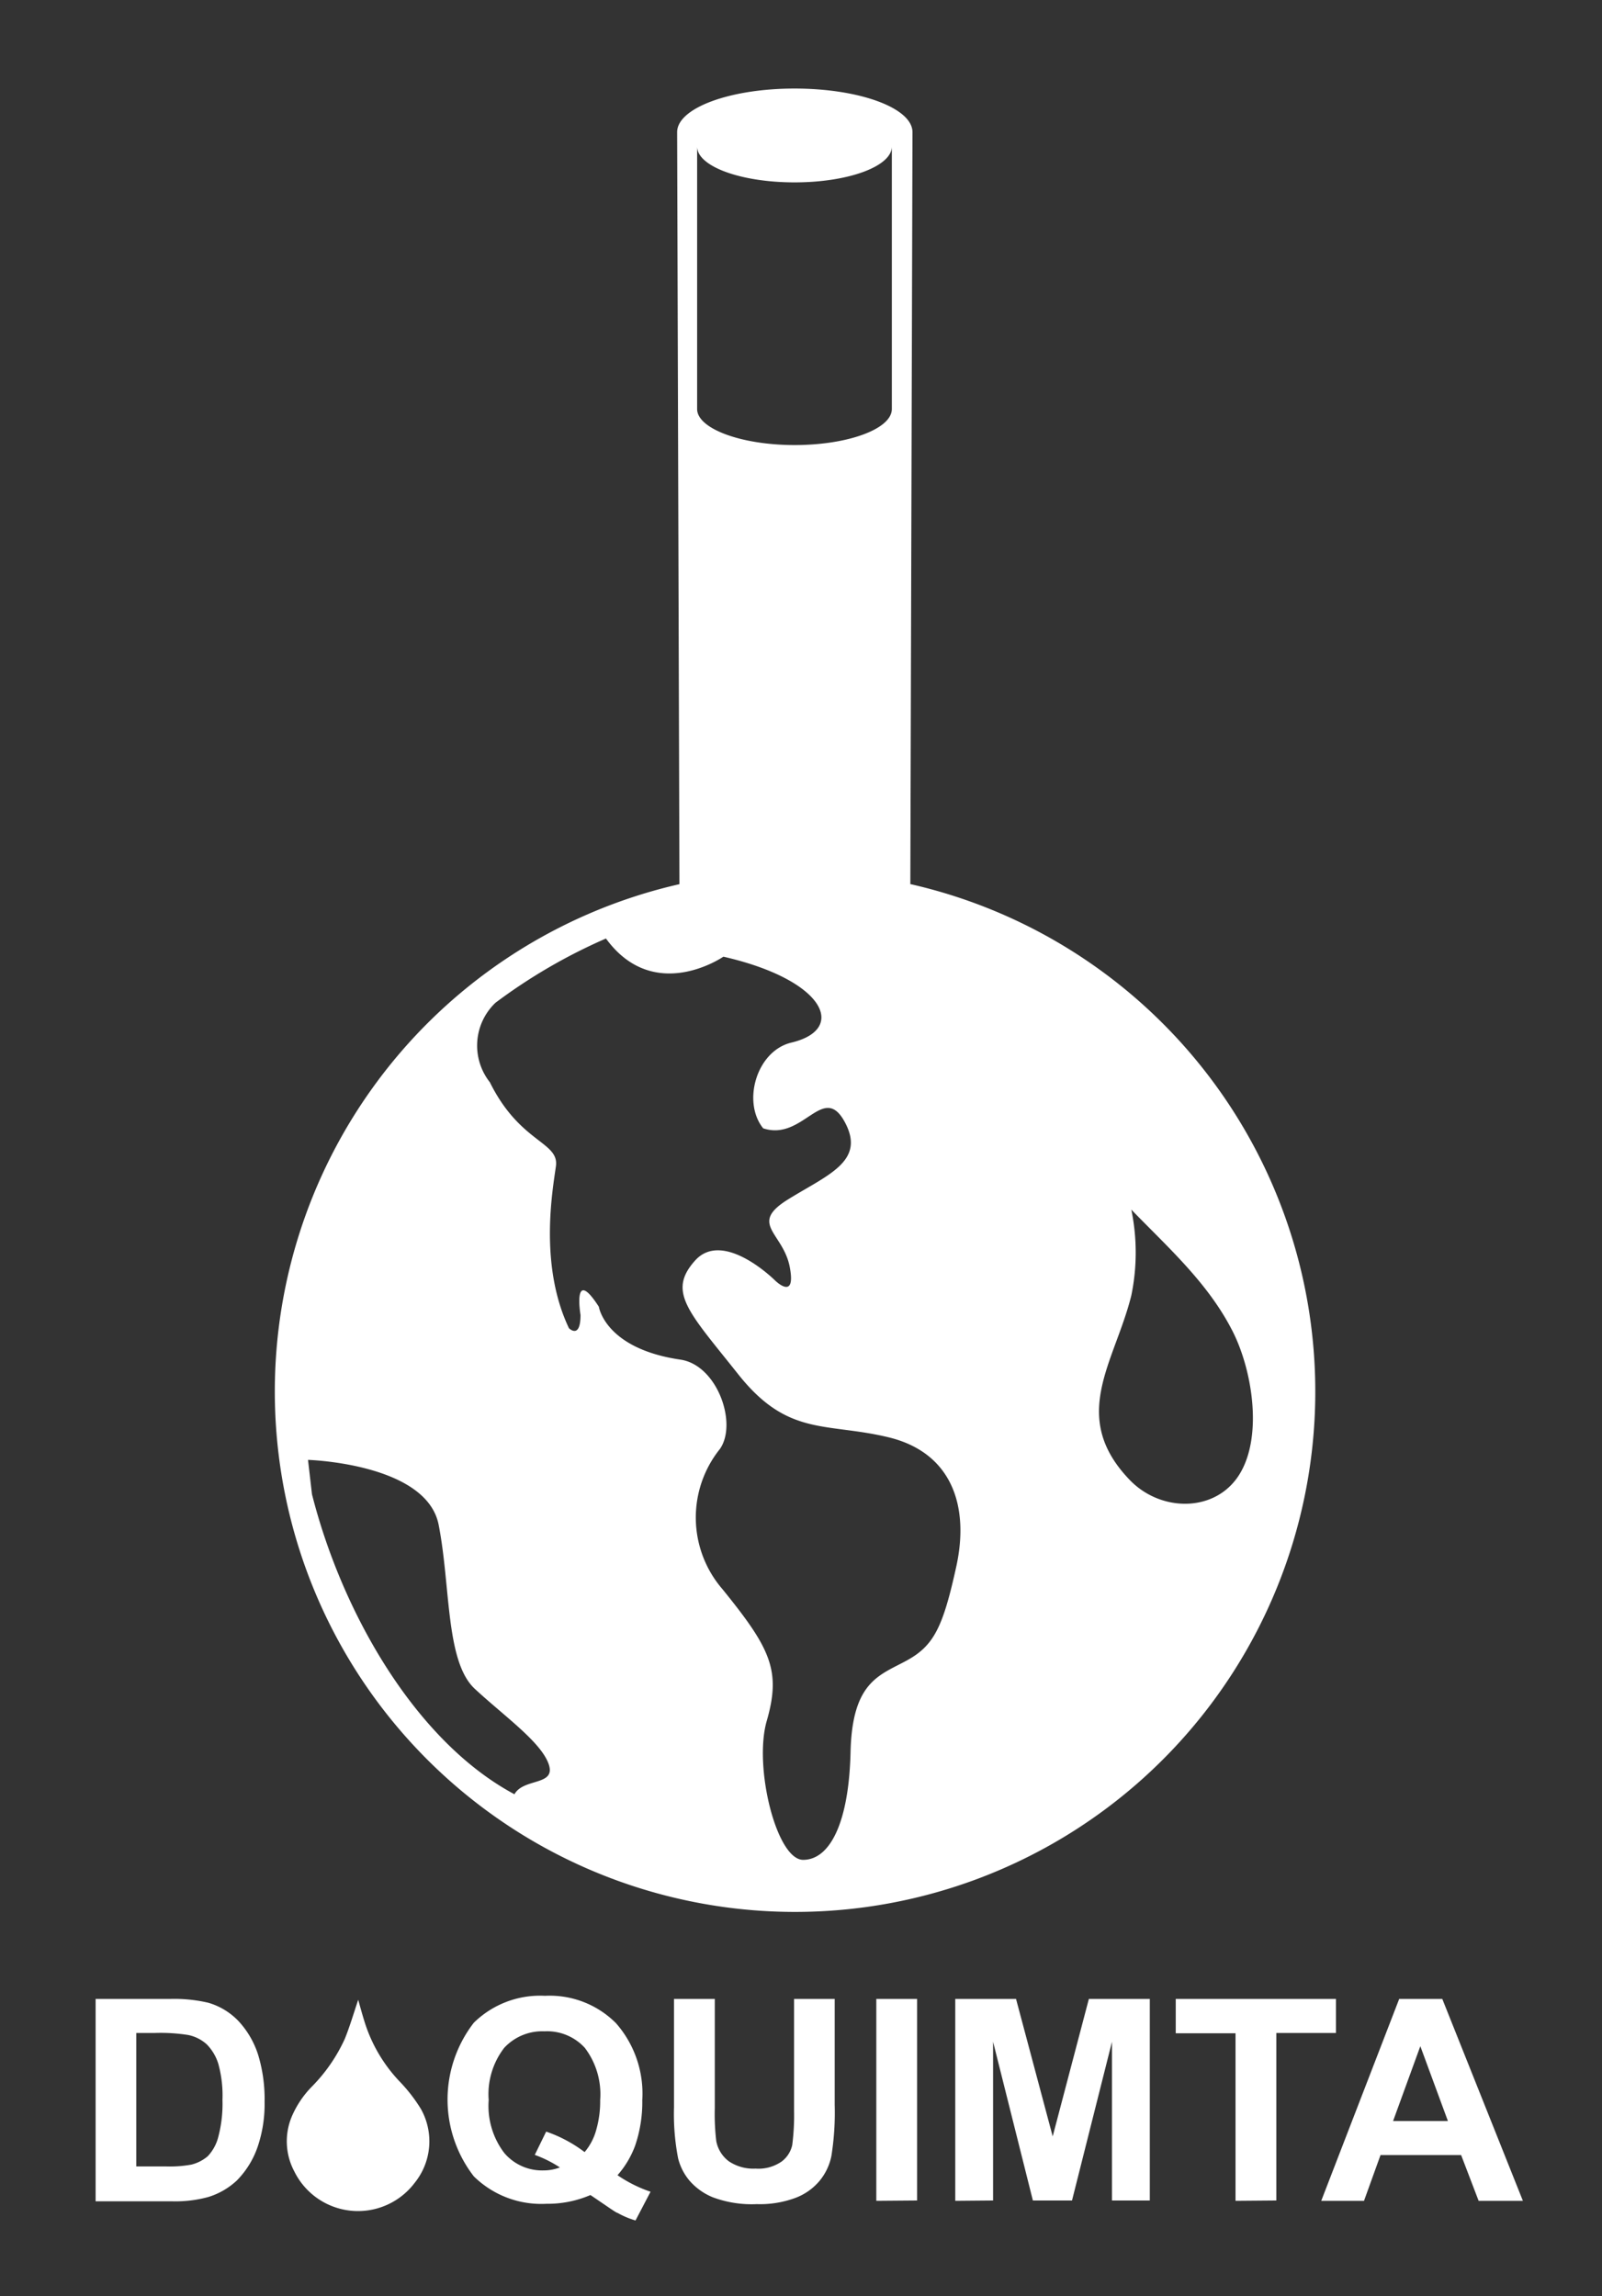 <svg id="Capa_1" data-name="Capa 1" xmlns="http://www.w3.org/2000/svg" viewBox="0 0 97 139"><rect x="0" y="0" width="97" height="139" fill="#333333" stroke="none"/><defs><style>.cls-1{fill:#fff;}</style></defs><path class="cls-1" d="M5.79,121h4.5a9,9,0,0,1,2.32.23,4.11,4.11,0,0,1,1.84,1.12,5.42,5.42,0,0,1,1.17,2,9.17,9.17,0,0,1,.4,2.88,8,8,0,0,1-.38,2.6,5.39,5.39,0,0,1-1.3,2.16,4.43,4.43,0,0,1-1.73,1,7.54,7.54,0,0,1-2.18.26H5.79Zm2.46,2.06v8.08h1.84a7.29,7.29,0,0,0,1.49-.11,2.43,2.43,0,0,0,1-.51,2.65,2.65,0,0,0,.64-1.18,7.82,7.82,0,0,0,.25-2.23,7.22,7.22,0,0,0-.25-2.18,2.9,2.9,0,0,0-.7-1.18,2.37,2.37,0,0,0-1.14-.57,10.75,10.75,0,0,0-2-.12Z"/><path class="cls-1" d="M37.39,131.67a8.11,8.11,0,0,0,2,1l-.91,1.74a5.16,5.16,0,0,1-1.09-.46c-.08,0-.63-.4-1.64-1.08a6.55,6.55,0,0,1-2.66.53,5.83,5.83,0,0,1-4.4-1.66,7.59,7.59,0,0,1,0-9.3A5.73,5.73,0,0,1,33,120.81a5.66,5.66,0,0,1,4.3,1.66,6.46,6.46,0,0,1,1.59,4.65,8.15,8.15,0,0,1-.44,2.78A5.7,5.7,0,0,1,37.39,131.67Zm-2-1.39a3.49,3.49,0,0,0,.71-1.35,6.25,6.25,0,0,0,.24-1.81,4.64,4.64,0,0,0-.93-3.16,3.09,3.09,0,0,0-2.44-1,3.14,3.14,0,0,0-2.44,1,4.59,4.59,0,0,0-.94,3.16,4.7,4.7,0,0,0,.94,3.2,3,3,0,0,0,2.37,1.06,2.77,2.77,0,0,0,1-.18,7.2,7.2,0,0,0-1.52-.76l.69-1.41A8.33,8.33,0,0,1,35.41,130.28Z"/><path class="cls-1" d="M40.81,121h2.47v6.61a13.86,13.86,0,0,0,.09,2,2,2,0,0,0,.75,1.21,2.65,2.65,0,0,0,1.63.45,2.46,2.46,0,0,0,1.58-.43,1.7,1.7,0,0,0,.64-1,14,14,0,0,0,.11-2.07V121h2.46v6.41a16.68,16.68,0,0,1-.2,3.1,3.42,3.42,0,0,1-.74,1.53,3.52,3.52,0,0,1-1.43,1,6.17,6.17,0,0,1-2.35.38,6.73,6.73,0,0,1-2.65-.41A3.72,3.72,0,0,1,41.75,132a3.34,3.34,0,0,1-.69-1.35,14.08,14.08,0,0,1-.25-3.09Z"/><path class="cls-1" d="M53.06,133.22V121h2.47v12.2Z"/><path class="cls-1" d="M57.84,133.22V121h3.68l2.22,8.32L65.93,121h3.69v12.2H67.33v-9.61l-2.42,9.61H62.54l-2.41-9.61v9.61Z"/><path class="cls-1" d="M74.81,133.22V123.08H71.19V121h9.7v2.06H77.28v10.14Z"/><path class="cls-1" d="M92.21,133.22H89.53l-1.06-2.77H83.59l-1,2.77H80L84.72,121h2.61Zm-4.54-4.83L86,123.86l-1.65,4.53Z"/><path class="cls-1" d="M25.48,127.65A9.63,9.63,0,0,0,24.2,126a9.22,9.22,0,0,1-2.14-3.66c-.13-.42-.25-.85-.37-1.29-.27.8-.5,1.59-.81,2.36a10,10,0,0,1-2,2.9,5.87,5.87,0,0,0-1.23,1.85,3.88,3.88,0,0,0,.17,3.28,4.3,4.3,0,0,0,7.29.69A4,4,0,0,0,25.48,127.65Z"/><path class="cls-1" d="M55.12,53.53,55.25,8c0-1.46-3.2-2.64-7.14-2.64S41,6.55,41,8h0l.14,45.52a31.5,31.5,0,1,0,14,0ZM42.21,8.87h0c0,1.2,2.64,2.17,5.9,2.17S54,10.07,54,8.87h0V24.76c0,1.2-2.64,2.18-5.89,2.18s-5.9-1-5.9-2.18ZM31.15,108.61c-5.94-3.17-10.42-10.91-12.26-18.16l-.24-2.08s7.18.21,7.91,3.93.41,8.28,2.19,9.93,4,3.21,4.47,4.55S31.7,107.61,31.15,108.61ZM57.91,94.79c-.81,3.7-1.36,4.82-3,5.72s-3.31,1.25-3.41,5.55-1.26,6.52-2.87,6.52-3-5.61-2.21-8.39c.89-3.07.24-4.4-2.68-8a6.63,6.63,0,0,1-.15-8.48c1.08-1.54-.16-5.09-2.4-5.41-4.56-.67-4.93-3.2-4.93-3.2-1.61-2.5-1.11.5-1.11.5,0,1.5-.7.8-.7.8-1.81-3.8-1-8.3-.79-9.8s-2.17-1.39-4-5.09A3.58,3.58,0,0,1,30,60.7a33.33,33.33,0,0,1,6.69-3.89c2.92,4,7.11,1.1,7.11,1.1,6.14,1.4,7.52,4.39,4.12,5.2-2.11.5-3,3.59-1.71,5.19,2.42.8,3.62-2.79,4.93-.4s-1,3.2-3.42,4.7-.3,2,.1,4.1-.9.8-.9.8-3.12-3.1-4.83-1.2-.4,3.1,2.61,6.89S50,86.09,53.79,87,58.71,91.09,57.91,94.79ZM68.4,89.58c-3.69-3.84-.91-7.1.1-11.16a12.83,12.83,0,0,0,0-5.2c2.2,2.27,4.6,4.4,6.08,7.26,1.22,2.32,1.91,6.38.49,8.73S70.31,91.57,68.4,89.58Z"/></svg>
